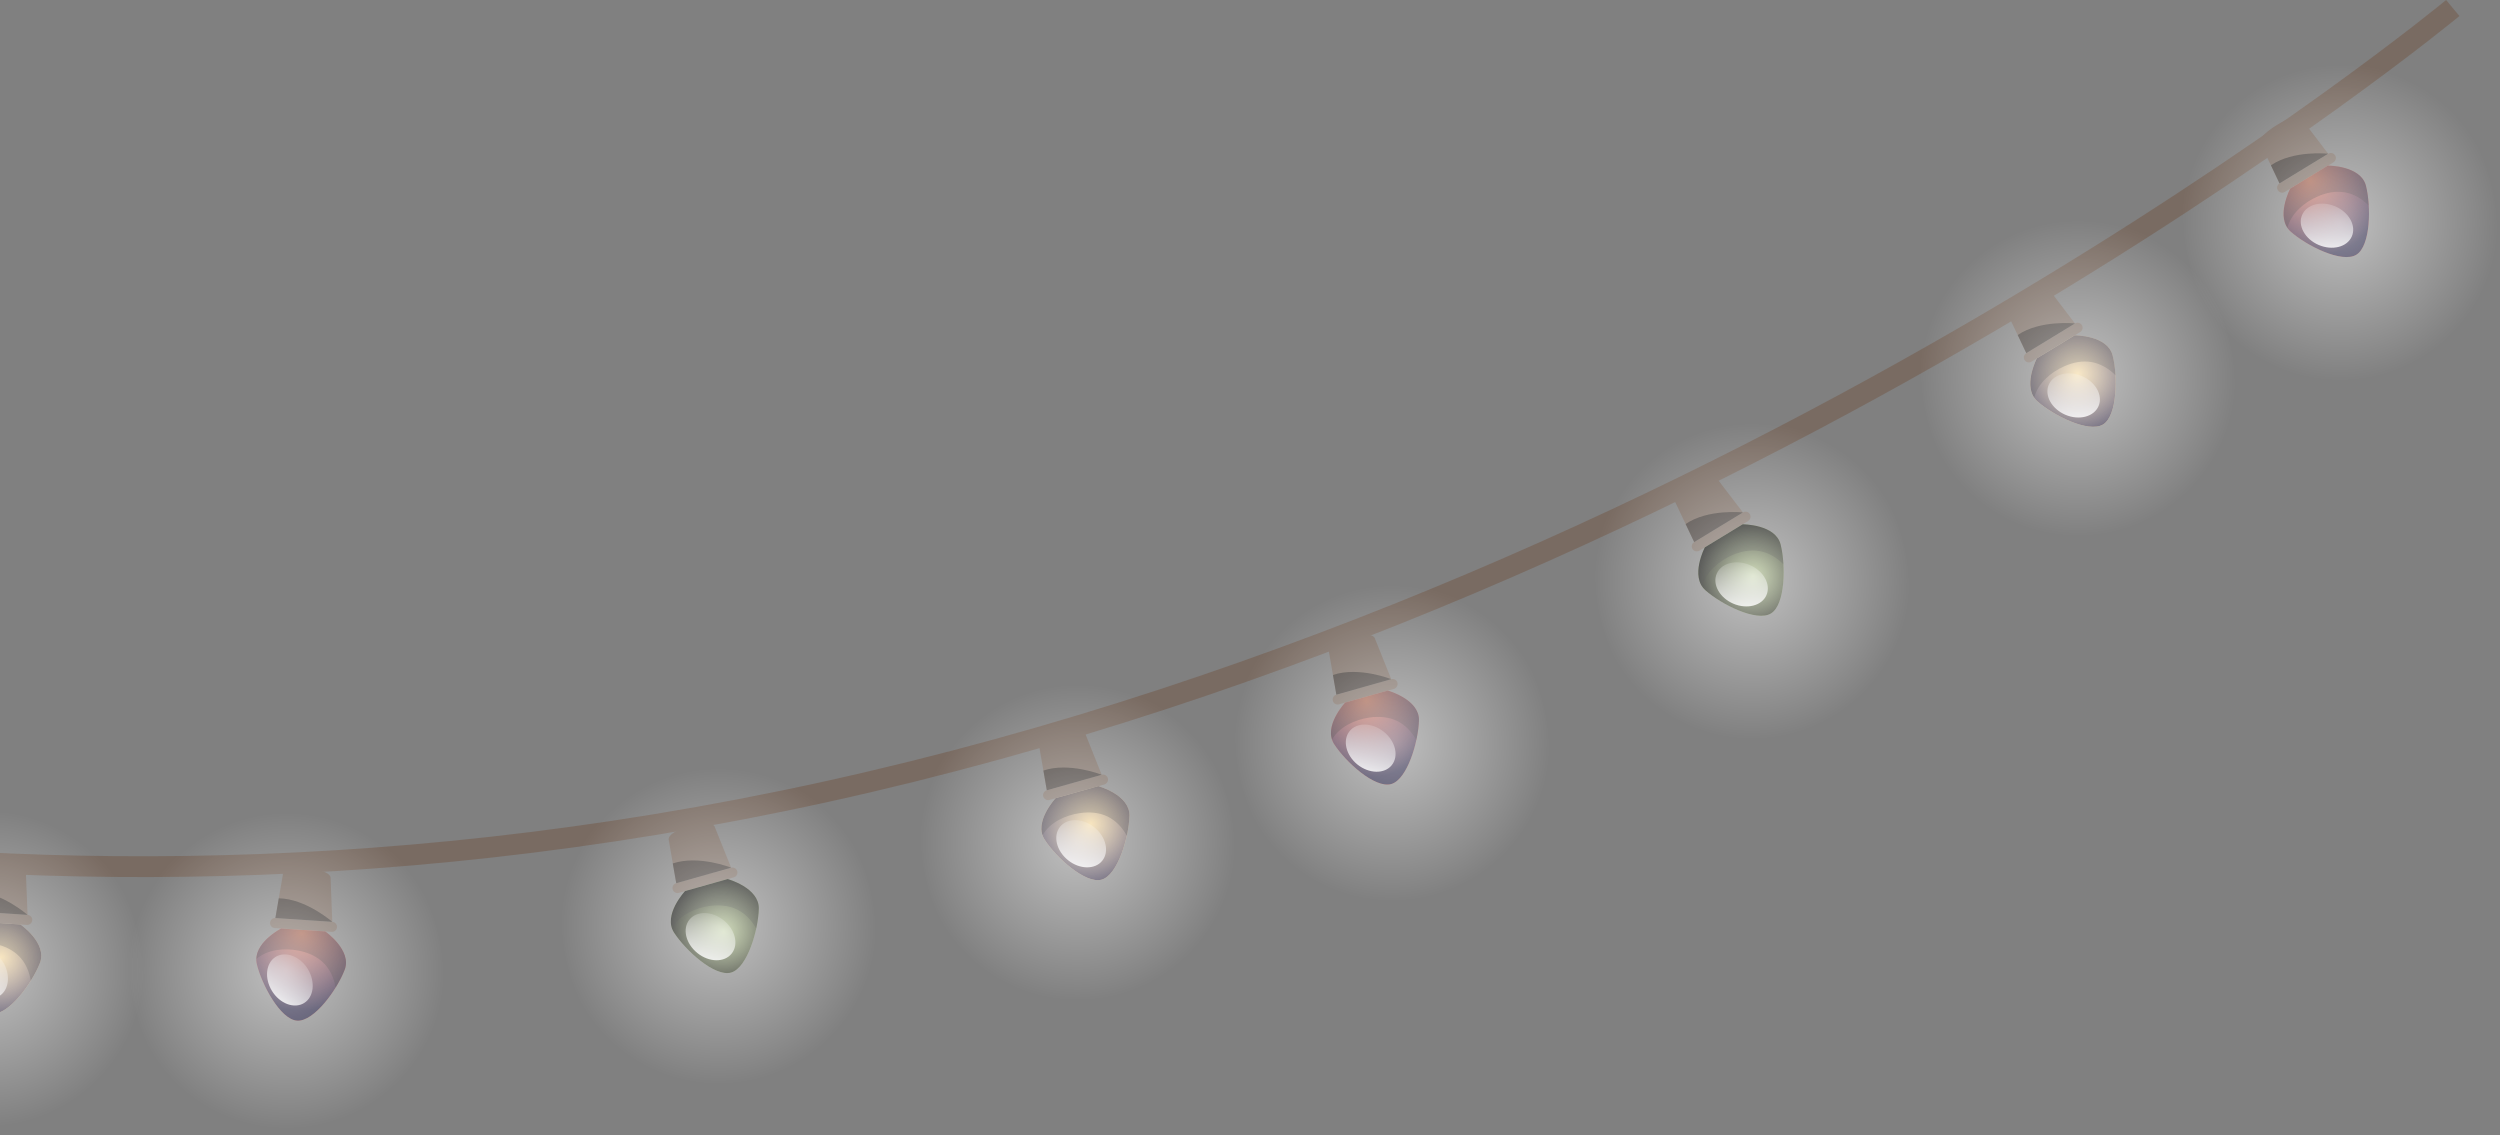 <svg width="240" height="109" viewBox="0 0 240 109" fill="none" xmlns="http://www.w3.org/2000/svg">
<rect x="0" y="0" width="240" height="109" fill="#808080" stroke="none"/>
<path d="M235.466 0.769C235.466 0.769 168.419 56.382 79.333 75.999C-9.761 95.615 -74.146 68.942 -74.146 68.942" stroke="#796B62" stroke-width="2" stroke-miterlimit="10"/>
<path d="M164.775 45.864C164.775 45.864 164.496 45.15 162.423 46.415C160.343 47.68 160.847 48.255 160.847 48.255L162.641 52.043L167.322 49.194L164.775 45.864Z" fill="#796B62"/>
<path d="M167.98 49.349C167.841 49.124 167.546 49.054 167.32 49.194L162.639 52.043C162.414 52.175 162.344 52.477 162.476 52.703C162.616 52.928 162.919 52.998 163.144 52.866L167.817 50.017C168.05 49.877 168.12 49.574 167.98 49.349Z" fill="#796B62"/>
<path d="M167.298 50.335L163.665 52.548C163.665 52.548 162.214 55.334 163.72 56.67C165.226 58.013 168.633 59.736 170.015 58.89C171.405 58.044 171.436 54.224 170.939 52.268C170.442 50.32 167.298 50.335 167.298 50.335Z" fill="#A3B87B"/>
<path style="mix-blend-mode:soft-light" d="M167.298 50.335L163.665 52.548C163.665 52.548 162.214 55.334 163.72 56.67C165.226 58.013 168.633 59.736 170.015 58.89C171.405 58.044 171.436 54.224 170.939 52.268C170.442 50.32 167.298 50.335 167.298 50.335Z" fill="url(#paint0_radial_7111_70351)"/>
<g style="mix-blend-mode:soft-light" opacity="0.3">
<path d="M170.937 52.268C171.076 52.804 171.169 53.471 171.208 54.186C171.188 54.165 171.169 54.144 171.154 54.123C170.548 53.518 169.78 53.052 168.926 52.905C168.025 52.742 167.125 52.936 166.294 53.293C164.998 53.859 163.756 54.923 163.407 56.305C162.444 54.884 163.663 52.548 163.663 52.548L167.296 50.335C167.296 50.335 170.44 50.32 170.937 52.268Z" fill="#131313"/>
</g>
<g style="mix-blend-mode:soft-light" opacity="0.5">
<path d="M167.322 49.194C167.322 49.194 163.984 48.829 161.818 50.304L162.641 52.043L167.322 49.194Z" fill="#131313"/>
</g>
<path style="mix-blend-mode:soft-light" d="M167.99 54.248C166.67 53.681 165.249 54.046 164.807 55.071C164.364 56.095 165.079 57.384 166.398 57.951C167.718 58.517 169.146 58.145 169.581 57.128C170.024 56.103 169.309 54.814 167.99 54.248Z" fill="url(#paint1_linear_7111_70351)"/>
<path d="M196.658 27.722C196.658 27.722 196.379 27.008 194.298 28.273C192.226 29.538 192.722 30.113 192.722 30.113L194.523 33.901L199.197 31.052L196.658 27.722Z" fill="#796B62"/>
<path d="M199.864 31.216C199.725 30.991 199.422 30.913 199.197 31.053L194.524 33.901C194.299 34.041 194.221 34.336 194.361 34.561C194.5 34.794 194.795 34.864 195.02 34.724L199.701 31.875C199.927 31.736 199.996 31.441 199.864 31.216Z" fill="#796B62"/>
<path d="M199.169 32.194L195.536 34.406C195.536 34.406 194.085 37.193 195.591 38.528C197.097 39.871 200.505 41.594 201.894 40.748C203.276 39.91 203.315 36.09 202.81 34.134C202.321 32.178 199.169 32.194 199.169 32.194Z" fill="#F2D290"/>
<path style="mix-blend-mode:soft-light" d="M199.169 32.194L195.536 34.406C195.536 34.406 194.085 37.193 195.591 38.528C197.097 39.871 200.505 41.594 201.894 40.748C203.276 39.91 203.315 36.09 202.81 34.134C202.321 32.178 199.169 32.194 199.169 32.194Z" fill="url(#paint2_radial_7111_70351)"/>
<g style="mix-blend-mode:soft-light" opacity="0.3">
<path d="M202.815 34.134C202.955 34.662 203.048 35.337 203.087 36.044C203.072 36.023 203.056 36.003 203.041 35.982C202.435 35.376 201.659 34.918 200.813 34.763C199.912 34.6 199.004 34.794 198.181 35.159C196.885 35.726 195.643 36.781 195.286 38.163C194.331 36.743 195.542 34.406 195.542 34.406L199.175 32.194C199.175 32.194 202.326 32.178 202.815 34.134Z" fill="#131313"/>
</g>
<g style="mix-blend-mode:soft-light" opacity="0.5">
<path d="M199.197 31.052C199.197 31.052 195.859 30.687 193.7 32.162L194.523 33.901L199.197 31.052Z" fill="#131313"/>
</g>
<path style="mix-blend-mode:soft-light" d="M199.869 36.106C198.549 35.539 197.121 35.912 196.678 36.937C196.243 37.961 196.958 39.25 198.277 39.817C199.597 40.383 201.017 40.011 201.46 38.986C201.902 37.961 201.188 36.673 199.869 36.106Z" fill="url(#paint3_linear_7111_70351)"/>
<path d="M220.967 11.428C220.967 11.428 220.687 10.713 218.615 11.979C216.534 13.244 217.031 13.819 217.031 13.819L218.832 17.607L223.505 14.758L220.967 11.428Z" fill="#796B62"/>
<path d="M224.177 14.921C224.038 14.688 223.743 14.618 223.51 14.758L218.837 17.607C218.611 17.739 218.534 18.042 218.674 18.267C218.813 18.492 219.108 18.57 219.333 18.43L224.014 15.581C224.24 15.441 224.317 15.146 224.177 14.921Z" fill="#796B62"/>
<path d="M223.482 15.899L219.857 18.112C219.857 18.112 218.397 20.898 219.903 22.234C221.409 23.577 224.825 25.3 226.207 24.454C227.596 23.608 227.627 19.788 227.13 17.832C226.634 15.884 223.482 15.899 223.482 15.899Z" fill="#DB7A5B"/>
<path style="mix-blend-mode:soft-light" d="M223.482 15.899L219.857 18.112C219.857 18.112 218.397 20.898 219.903 22.234C221.409 23.577 224.825 25.3 226.207 24.454C227.596 23.608 227.627 19.788 227.13 17.832C226.634 15.884 223.482 15.899 223.482 15.899Z" fill="url(#paint4_radial_7111_70351)"/>
<g style="mix-blend-mode:soft-light" opacity="0.3">
<path d="M227.132 17.832C227.264 18.368 227.357 19.035 227.396 19.75C227.38 19.729 227.365 19.708 227.349 19.687C226.744 19.082 225.975 18.616 225.121 18.469C224.221 18.306 223.32 18.5 222.49 18.865C221.193 19.424 219.951 20.487 219.594 21.869C218.639 20.448 219.858 18.112 219.858 18.112L223.483 15.899C223.483 15.899 226.635 15.884 227.132 17.832Z" fill="#131313"/>
</g>
<g style="mix-blend-mode:soft-light" opacity="0.5">
<path d="M223.505 14.758C223.505 14.758 220.167 14.393 218.009 15.868L218.832 17.606L223.505 14.758Z" fill="#131313"/>
</g>
<path style="mix-blend-mode:soft-light" d="M224.185 19.812C222.865 19.245 221.437 19.618 221.002 20.635C220.56 21.659 221.274 22.948 222.594 23.515C223.913 24.081 225.334 23.716 225.776 22.692C226.219 21.667 225.505 20.378 224.185 19.812Z" fill="url(#paint5_linear_7111_70351)"/>
<path d="M68.628 79.407C68.628 79.407 68.551 78.646 66.214 79.306C63.87 79.974 64.204 80.657 64.204 80.657L64.918 84.787L70.189 83.296L68.628 79.407Z" fill="#796B62"/>
<path d="M70.774 83.63C70.704 83.374 70.433 83.226 70.184 83.296L64.913 84.786C64.657 84.856 64.502 85.128 64.579 85.384C64.649 85.64 64.921 85.788 65.169 85.718L70.44 84.227C70.697 84.158 70.852 83.886 70.774 83.63Z" fill="#796B62"/>
<path d="M69.856 84.39L65.765 85.547C65.765 85.547 63.614 87.845 64.709 89.537C65.803 91.229 68.621 93.807 70.182 93.364C71.742 92.922 72.806 89.25 72.844 87.232C72.891 85.221 69.856 84.39 69.856 84.39Z" fill="#A3B87B"/>
<path style="mix-blend-mode:soft-light" d="M69.856 84.39L65.765 85.547C65.765 85.547 63.614 87.845 64.709 89.537C65.803 91.229 68.621 93.807 70.182 93.364C71.742 92.922 72.806 89.25 72.844 87.232C72.891 85.221 69.856 84.39 69.856 84.39Z" fill="url(#paint6_radial_7111_70351)"/>
<g style="mix-blend-mode:soft-light" opacity="0.3">
<path d="M72.844 87.232C72.837 87.783 72.743 88.458 72.596 89.149C72.586 89.123 72.573 89.1 72.557 89.079C72.138 88.334 71.525 87.682 70.741 87.301C69.918 86.906 68.994 86.851 68.101 86.975C66.696 87.177 65.221 87.86 64.507 89.102C63.964 87.472 65.765 85.547 65.765 85.547L69.856 84.39C69.856 84.39 72.891 85.221 72.844 87.232Z" fill="#131313"/>
</g>
<g style="mix-blend-mode:soft-light" opacity="0.5">
<path d="M70.189 83.296C70.189 83.296 67.068 82.054 64.584 82.892L64.918 84.787L70.189 83.296Z" fill="#131313"/>
</g>
<path style="mix-blend-mode:soft-light" d="M69.475 88.349C68.358 87.449 66.883 87.418 66.184 88.287C65.485 89.157 65.827 90.593 66.953 91.493C68.07 92.394 69.538 92.417 70.236 91.548C70.935 90.678 70.593 89.25 69.475 88.349Z" fill="url(#paint7_linear_7111_70351)"/>
<path d="M104.21 70.487C104.21 70.487 104.133 69.726 101.796 70.386C99.452 71.046 99.778 71.737 99.778 71.737L100.492 75.867L105.763 74.376L104.21 70.487Z" fill="#796B62"/>
<path d="M106.355 74.71C106.285 74.454 106.013 74.306 105.757 74.376L100.486 75.866C100.238 75.936 100.083 76.208 100.153 76.464C100.23 76.713 100.494 76.868 100.75 76.798L106.021 75.308C106.277 75.23 106.425 74.966 106.355 74.71Z" fill="#796B62"/>
<path d="M105.434 75.471L101.343 76.628C101.343 76.628 99.193 78.925 100.287 80.61C101.382 82.31 104.2 84.887 105.76 84.445C107.32 84.002 108.376 80.331 108.423 78.312C108.469 76.302 105.434 75.471 105.434 75.471Z" fill="#F2D290"/>
<path style="mix-blend-mode:soft-light" d="M105.434 75.471L101.343 76.628C101.343 76.628 99.193 78.925 100.287 80.61C101.382 82.31 104.2 84.887 105.76 84.445C107.32 84.002 108.376 80.331 108.423 78.312C108.469 76.302 105.434 75.471 105.434 75.471Z" fill="url(#paint8_radial_7111_70351)"/>
<g style="mix-blend-mode:soft-light" opacity="0.3">
<path d="M108.423 78.312C108.415 78.863 108.322 79.531 108.174 80.23C108.159 80.204 108.146 80.18 108.135 80.16C107.716 79.407 107.095 78.755 106.319 78.382C105.496 77.986 104.572 77.932 103.68 78.056C102.274 78.258 100.799 78.941 100.085 80.175C99.542 78.553 101.343 76.628 101.343 76.628L105.434 75.471C105.434 75.471 108.469 76.302 108.423 78.312Z" fill="#131313"/>
</g>
<g style="mix-blend-mode:soft-light" opacity="0.5">
<path d="M105.763 74.377C105.763 74.377 102.642 73.135 100.166 73.973L100.492 75.867L105.763 74.377Z" fill="#131313"/>
</g>
<path style="mix-blend-mode:soft-light" d="M105.058 79.422C103.94 78.529 102.465 78.498 101.766 79.368C101.067 80.237 101.409 81.673 102.527 82.574C103.645 83.474 105.12 83.498 105.818 82.628C106.517 81.759 106.175 80.323 105.058 79.422Z" fill="url(#paint9_linear_7111_70351)"/>
<path d="M131.999 61.312C131.999 61.312 131.922 60.551 129.585 61.211C127.249 61.871 127.575 62.562 127.575 62.562L128.289 66.691L133.56 65.201L131.999 61.312Z" fill="#796B62"/>
<path d="M134.156 65.534C134.079 65.278 133.815 65.131 133.559 65.201L128.288 66.691C128.031 66.761 127.884 67.033 127.954 67.289C128.024 67.537 128.295 67.692 128.552 67.615L133.823 66.132C134.071 66.055 134.226 65.791 134.156 65.534Z" fill="#796B62"/>
<path d="M133.223 66.296L129.132 67.452C129.132 67.452 126.99 69.742 128.076 71.435C129.171 73.135 131.989 75.712 133.557 75.269C135.117 74.827 136.173 71.155 136.22 69.137C136.258 67.126 133.223 66.296 133.223 66.296Z" fill="#DB7A5B"/>
<path style="mix-blend-mode:soft-light" d="M133.223 66.296L129.132 67.452C129.132 67.452 126.99 69.742 128.076 71.435C129.171 73.135 131.989 75.712 133.557 75.269C135.117 74.827 136.173 71.155 136.22 69.137C136.258 67.126 133.223 66.296 133.223 66.296Z" fill="url(#paint10_radial_7111_70351)"/>
<g style="mix-blend-mode:soft-light" opacity="0.3">
<path d="M136.22 69.137C136.204 69.688 136.119 70.356 135.963 71.054C135.953 71.028 135.943 71.002 135.932 70.977C135.505 70.231 134.892 69.579 134.116 69.207C133.285 68.811 132.369 68.757 131.469 68.881C130.071 69.082 128.589 69.766 127.875 71C127.339 69.377 129.132 67.452 129.132 67.452L133.223 66.296C133.223 66.296 136.258 67.126 136.22 69.137Z" fill="#131313"/>
</g>
<g style="mix-blend-mode:soft-light" opacity="0.5">
<path d="M133.56 65.2C133.56 65.2 130.439 63.958 127.963 64.797L128.289 66.691L133.56 65.2Z" fill="#131313"/>
</g>
<path style="mix-blend-mode:soft-light" d="M132.843 70.246C131.725 69.346 130.258 69.322 129.559 70.192C128.861 71.061 129.202 72.497 130.32 73.398C131.438 74.291 132.913 74.322 133.612 73.452C134.31 72.583 133.969 71.147 132.843 70.246Z" fill="url(#paint11_linear_7111_70351)"/>
<path d="M2.483 83.646C2.483 83.646 2.661 82.9 0.239 82.737C-2.19 82.575 -2.113 83.335 -2.113 83.335L-2.819 87.465L2.646 87.83L2.483 83.646Z" fill="#796B62"/>
<path d="M3.098 88.342C3.114 88.078 2.912 87.845 2.648 87.829L-2.817 87.465C-3.081 87.449 -3.314 87.651 -3.33 87.915C-3.353 88.179 -3.151 88.412 -2.887 88.427L2.578 88.792C2.85 88.807 3.075 88.606 3.098 88.342Z" fill="#796B62"/>
<path d="M1.963 88.753L-2.276 88.466C-2.276 88.466 -5.07 89.91 -4.605 91.866C-4.147 93.83 -2.353 97.207 -0.731 97.316C0.884 97.417 3.112 94.319 3.833 92.433C4.548 90.546 1.963 88.753 1.963 88.753Z" fill="#F2D290"/>
<path style="mix-blend-mode:soft-light" d="M1.963 88.753L-2.276 88.466C-2.276 88.466 -5.07 89.91 -4.605 91.866C-4.147 93.83 -2.353 97.207 -0.731 97.316C0.884 97.417 3.112 94.319 3.833 92.433C4.548 90.546 1.963 88.753 1.963 88.753Z" fill="url(#paint12_radial_7111_70351)"/>
<g style="mix-blend-mode:soft-light" opacity="0.3">
<path d="M3.833 92.433C3.632 92.945 3.329 93.543 2.949 94.148C2.949 94.123 2.946 94.097 2.941 94.071C2.793 93.225 2.436 92.402 1.823 91.789C1.179 91.144 0.332 90.779 -0.553 90.601C-1.942 90.314 -3.564 90.469 -4.651 91.393C-4.62 89.677 -2.276 88.466 -2.276 88.466L1.963 88.753C1.963 88.753 4.548 90.546 3.833 92.433Z" fill="#131313"/>
</g>
<g style="mix-blend-mode:soft-light" opacity="0.5">
<path d="M2.646 87.829C2.646 87.829 0.123 85.609 -2.493 85.571L-2.819 87.465L2.646 87.829Z" fill="#131313"/>
</g>
<path style="mix-blend-mode:soft-light" d="M0.289 92.347C-0.464 91.128 -1.846 90.608 -2.793 91.19C-3.74 91.772 -3.903 93.24 -3.15 94.466C-2.397 95.685 -1.015 96.205 -0.068 95.623C0.879 95.033 1.042 93.573 0.289 92.347Z" fill="url(#paint13_linear_7111_70351)"/>
<path d="M31.737 84.313C31.737 84.313 31.923 83.568 29.493 83.412C27.071 83.249 27.149 84.002 27.149 84.002L26.435 88.132L31.9 88.497L31.737 84.313Z" fill="#796B62"/>
<path d="M32.352 89.009C32.367 88.745 32.166 88.512 31.902 88.497L26.437 88.132C26.173 88.116 25.94 88.318 25.924 88.582C25.909 88.846 26.111 89.079 26.375 89.094L31.84 89.459C32.104 89.475 32.336 89.273 32.352 89.009Z" fill="#796B62"/>
<path d="M31.226 89.421L26.98 89.141C26.98 89.141 24.193 90.578 24.651 92.541C25.116 94.505 26.91 97.874 28.524 97.983C30.147 98.092 32.375 94.987 33.089 93.1C33.811 91.222 31.226 89.421 31.226 89.421Z" fill="#DB7A5B"/>
<path style="mix-blend-mode:soft-light" d="M31.226 89.421L26.98 89.141C26.98 89.141 24.193 90.578 24.651 92.541C25.116 94.505 26.91 97.874 28.524 97.983C30.147 98.092 32.375 94.987 33.089 93.1C33.811 91.222 31.226 89.421 31.226 89.421Z" fill="url(#paint14_radial_7111_70351)"/>
<g style="mix-blend-mode:soft-light" opacity="0.3">
<path d="M33.089 93.1C32.895 93.613 32.584 94.218 32.212 94.816C32.206 94.79 32.204 94.764 32.204 94.738C32.056 93.892 31.692 93.077 31.086 92.464C30.442 91.812 29.588 91.447 28.703 91.268C27.321 90.981 25.691 91.136 24.612 92.06C24.643 90.352 26.98 89.141 26.98 89.141L31.226 89.421C31.226 89.421 33.811 91.222 33.089 93.1Z" fill="#131313"/>
</g>
<g style="mix-blend-mode:soft-light" opacity="0.5">
<path d="M31.9 88.497C31.9 88.497 29.377 86.277 26.761 86.238L26.435 88.132L31.9 88.497Z" fill="#131313"/>
</g>
<path style="mix-blend-mode:soft-light" d="M29.544 93.015C28.791 91.796 27.417 91.276 26.462 91.859C25.515 92.448 25.36 93.908 26.113 95.134C26.866 96.353 28.24 96.873 29.195 96.291C30.142 95.709 30.297 94.242 29.544 93.015Z" fill="url(#paint15_linear_7111_70351)"/>
<path style="mix-blend-mode:overlay" opacity="0.5" d="M221.31 6.227C240.818 1.926 247.525 32.248 227.986 36.548C208.47 40.841 201.763 10.527 221.31 6.227Z" fill="url(#paint16_radial_7111_70351)"/>
<path style="mix-blend-mode:overlay" opacity="0.5" d="M164.861 40.639C184.369 36.346 191.084 66.66 171.537 70.961C152.021 75.261 145.314 44.94 164.861 40.639Z" fill="url(#paint17_radial_7111_70351)"/>
<path style="mix-blend-mode:overlay" opacity="0.5" d="M130.304 56.184C149.82 51.892 156.527 82.205 136.98 86.514C117.464 90.807 110.757 60.493 130.304 56.184Z" fill="url(#paint18_radial_7111_70351)"/>
<path style="mix-blend-mode:overlay" opacity="0.5" d="M196.14 21.155C215.656 16.862 222.363 47.176 202.816 51.484C183.308 55.777 176.593 25.463 196.14 21.155Z" fill="url(#paint19_radial_7111_70351)"/>
<path style="mix-blend-mode:overlay" opacity="0.5" d="M100.107 65.721C119.623 61.428 126.33 91.742 106.791 96.05C87.275 100.343 80.568 70.029 100.107 65.721Z" fill="url(#paint20_radial_7111_70351)"/>
<path style="mix-blend-mode:overlay" opacity="0.5" d="M24.162 78.025C43.67 73.732 50.385 104.046 30.838 108.354C11.322 112.647 4.615 82.333 24.162 78.025Z" fill="url(#paint21_radial_7111_70351)"/>
<path style="mix-blend-mode:overlay" opacity="0.5" d="M65.644 73.756C85.159 69.463 91.867 99.777 72.32 104.077C52.812 108.378 46.097 78.056 65.644 73.756Z" fill="url(#paint22_radial_7111_70351)"/>
<path style="mix-blend-mode:overlay" opacity="0.5" d="M-4.696 77.839C14.82 73.538 21.527 103.86 1.98 108.16C-17.528 112.453 -24.243 82.139 -4.696 77.839Z" fill="url(#paint23_radial_7111_70351)"/>
<defs>
<radialGradient id="paint0_radial_7111_70351" cx="0" cy="0" r="1" gradientTransform="matrix(2.768 4.883 4.883 -2.768 168.29 55.296)" gradientUnits="userSpaceOnUse">
<stop stop-opacity="0"/>
<stop offset="1"/>
</radialGradient>
<linearGradient id="paint1_linear_7111_70351" x1="170.755" y1="59.228" x2="170.605" y2="52.808" gradientUnits="userSpaceOnUse">
<stop stop-color="white"/>
<stop offset="1" stop-color="white" stop-opacity="0"/>
</linearGradient>
<radialGradient id="paint2_radial_7111_70351" cx="0" cy="0" r="1" gradientTransform="matrix(3.432 5.299 5.299 -3.432 199.454 35.88)" gradientUnits="userSpaceOnUse">
<stop stop-color="#1F1B62" stop-opacity="0"/>
<stop offset="1" stop-color="#1F1B3C"/>
</radialGradient>
<linearGradient id="paint3_linear_7111_70351" x1="202.63" y1="41.089" x2="202.48" y2="34.669" gradientUnits="userSpaceOnUse">
<stop stop-color="white"/>
<stop offset="1" stop-color="white" stop-opacity="0"/>
</linearGradient>
<radialGradient id="paint4_radial_7111_70351" cx="0" cy="0" r="1" gradientUnits="userSpaceOnUse" gradientTransform="translate(221.741 17.338) rotate(59.339) scale(7.407 7.407)">
<stop stop-color="#1F1B62" stop-opacity="0"/>
<stop offset="1" stop-color="#1F1B3C"/>
</radialGradient>
<linearGradient id="paint5_linear_7111_70351" x1="226.946" y1="24.792" x2="226.796" y2="18.373" gradientUnits="userSpaceOnUse">
<stop stop-color="white"/>
<stop offset="1" stop-color="white" stop-opacity="0"/>
</linearGradient>
<radialGradient id="paint6_radial_7111_70351" cx="0" cy="0" r="1" gradientTransform="matrix(1.357 5.446 5.446 -1.357 69.482 89.439)" gradientUnits="userSpaceOnUse">
<stop stop-opacity="0"/>
<stop offset="1"/>
</radialGradient>
<linearGradient id="paint7_linear_7111_70351" x1="70.802" y1="93.888" x2="72.38" y2="87.663" gradientUnits="userSpaceOnUse">
<stop stop-color="white"/>
<stop offset="1" stop-color="white" stop-opacity="0"/>
</linearGradient>
<radialGradient id="paint8_radial_7111_70351" cx="0" cy="0" r="1" gradientUnits="userSpaceOnUse" gradientTransform="translate(104.717 79.097) rotate(72.63) scale(6.313 6.313)">
<stop stop-color="#1F1B62" stop-opacity="0"/>
<stop offset="1" stop-color="#1F1B3C"/>
</radialGradient>
<linearGradient id="paint9_linear_7111_70351" x1="106.383" y1="84.967" x2="107.96" y2="78.742" gradientUnits="userSpaceOnUse">
<stop stop-color="white"/>
<stop offset="1" stop-color="white" stop-opacity="0"/>
</linearGradient>
<radialGradient id="paint10_radial_7111_70351" cx="0" cy="0" r="1" gradientUnits="userSpaceOnUse" gradientTransform="translate(131.161 67.214) rotate(74.898) scale(7.407)">
<stop stop-color="#1F1B62" stop-opacity="0"/>
<stop offset="1" stop-color="#1F1B3C"/>
</radialGradient>
<linearGradient id="paint11_linear_7111_70351" x1="134.171" y1="75.79" x2="135.749" y2="69.565" gradientUnits="userSpaceOnUse">
<stop stop-color="white"/>
<stop offset="1" stop-color="white" stop-opacity="0"/>
</linearGradient>
<radialGradient id="paint12_radial_7111_70351" cx="0" cy="0" r="1" gradientUnits="userSpaceOnUse" gradientTransform="translate(0.077 91.925) rotate(92.213) scale(6.314 6.314)">
<stop stop-color="#1F1B62" stop-opacity="0"/>
<stop offset="1" stop-color="#1F1B3C"/>
</radialGradient>
<linearGradient id="paint13_linear_7111_70351" x1="-0.323" y1="98.012" x2="3.25" y2="92.676" gradientUnits="userSpaceOnUse">
<stop stop-color="white"/>
<stop offset="1" stop-color="white" stop-opacity="0"/>
</linearGradient>
<radialGradient id="paint14_radial_7111_70351" cx="0" cy="0" r="1" gradientUnits="userSpaceOnUse" gradientTransform="translate(28.972 89.592) rotate(94.484) scale(7.407 7.407)">
<stop stop-color="#1F1B62" stop-opacity="0"/>
<stop offset="1" stop-color="#1F1B3C"/>
</radialGradient>
<linearGradient id="paint15_linear_7111_70351" x1="28.937" y1="98.682" x2="32.51" y2="93.346" gradientUnits="userSpaceOnUse">
<stop stop-color="white"/>
<stop offset="1" stop-color="white" stop-opacity="0"/>
</linearGradient>
<radialGradient id="paint16_radial_7111_70351" cx="0" cy="0" r="1" gradientUnits="userSpaceOnUse" gradientTransform="translate(224.645 21.386) rotate(167.585) scale(15.259)">
<stop stop-color="white"/>
<stop offset="1" stop-color="white" stop-opacity="0"/>
</radialGradient>
<radialGradient id="paint17_radial_7111_70351" cx="0" cy="0" r="1" gradientUnits="userSpaceOnUse" gradientTransform="translate(168.198 55.802) rotate(167.585) scale(15.259 15.259)">
<stop stop-color="white"/>
<stop offset="1" stop-color="white" stop-opacity="0"/>
</radialGradient>
<radialGradient id="paint18_radial_7111_70351" cx="0" cy="0" r="1" gradientUnits="userSpaceOnUse" gradientTransform="translate(133.642 71.348) rotate(167.585) scale(15.259 15.259)">
<stop stop-color="white"/>
<stop offset="1" stop-color="white" stop-opacity="0"/>
</radialGradient>
<radialGradient id="paint19_radial_7111_70351" cx="0" cy="0" r="1" gradientUnits="userSpaceOnUse" gradientTransform="translate(199.479 36.319) rotate(167.585) scale(15.259 15.259)">
<stop stop-color="white"/>
<stop offset="1" stop-color="white" stop-opacity="0"/>
</radialGradient>
<radialGradient id="paint20_radial_7111_70351" cx="0" cy="0" r="1" gradientUnits="userSpaceOnUse" gradientTransform="translate(103.449 80.886) rotate(167.585) scale(15.259)">
<stop stop-color="white"/>
<stop offset="1" stop-color="white" stop-opacity="0"/>
</radialGradient>
<radialGradient id="paint21_radial_7111_70351" cx="0" cy="0" r="1" gradientUnits="userSpaceOnUse" gradientTransform="translate(27.499 93.19) rotate(167.585) scale(15.259 15.259)">
<stop stop-color="white"/>
<stop offset="1" stop-color="white" stop-opacity="0"/>
</radialGradient>
<radialGradient id="paint22_radial_7111_70351" cx="0" cy="0" r="1" gradientUnits="userSpaceOnUse" gradientTransform="translate(68.982 88.918) rotate(167.585) scale(15.259)">
<stop stop-color="white"/>
<stop offset="1" stop-color="white" stop-opacity="0"/>
</radialGradient>
<radialGradient id="paint23_radial_7111_70351" cx="0" cy="0" r="1" gradientUnits="userSpaceOnUse" gradientTransform="translate(-1.356 92.997) rotate(167.585) scale(15.259 15.259)">
<stop stop-color="white"/>
<stop offset="1" stop-color="white" stop-opacity="0"/>
</radialGradient>
</defs>
</svg>
